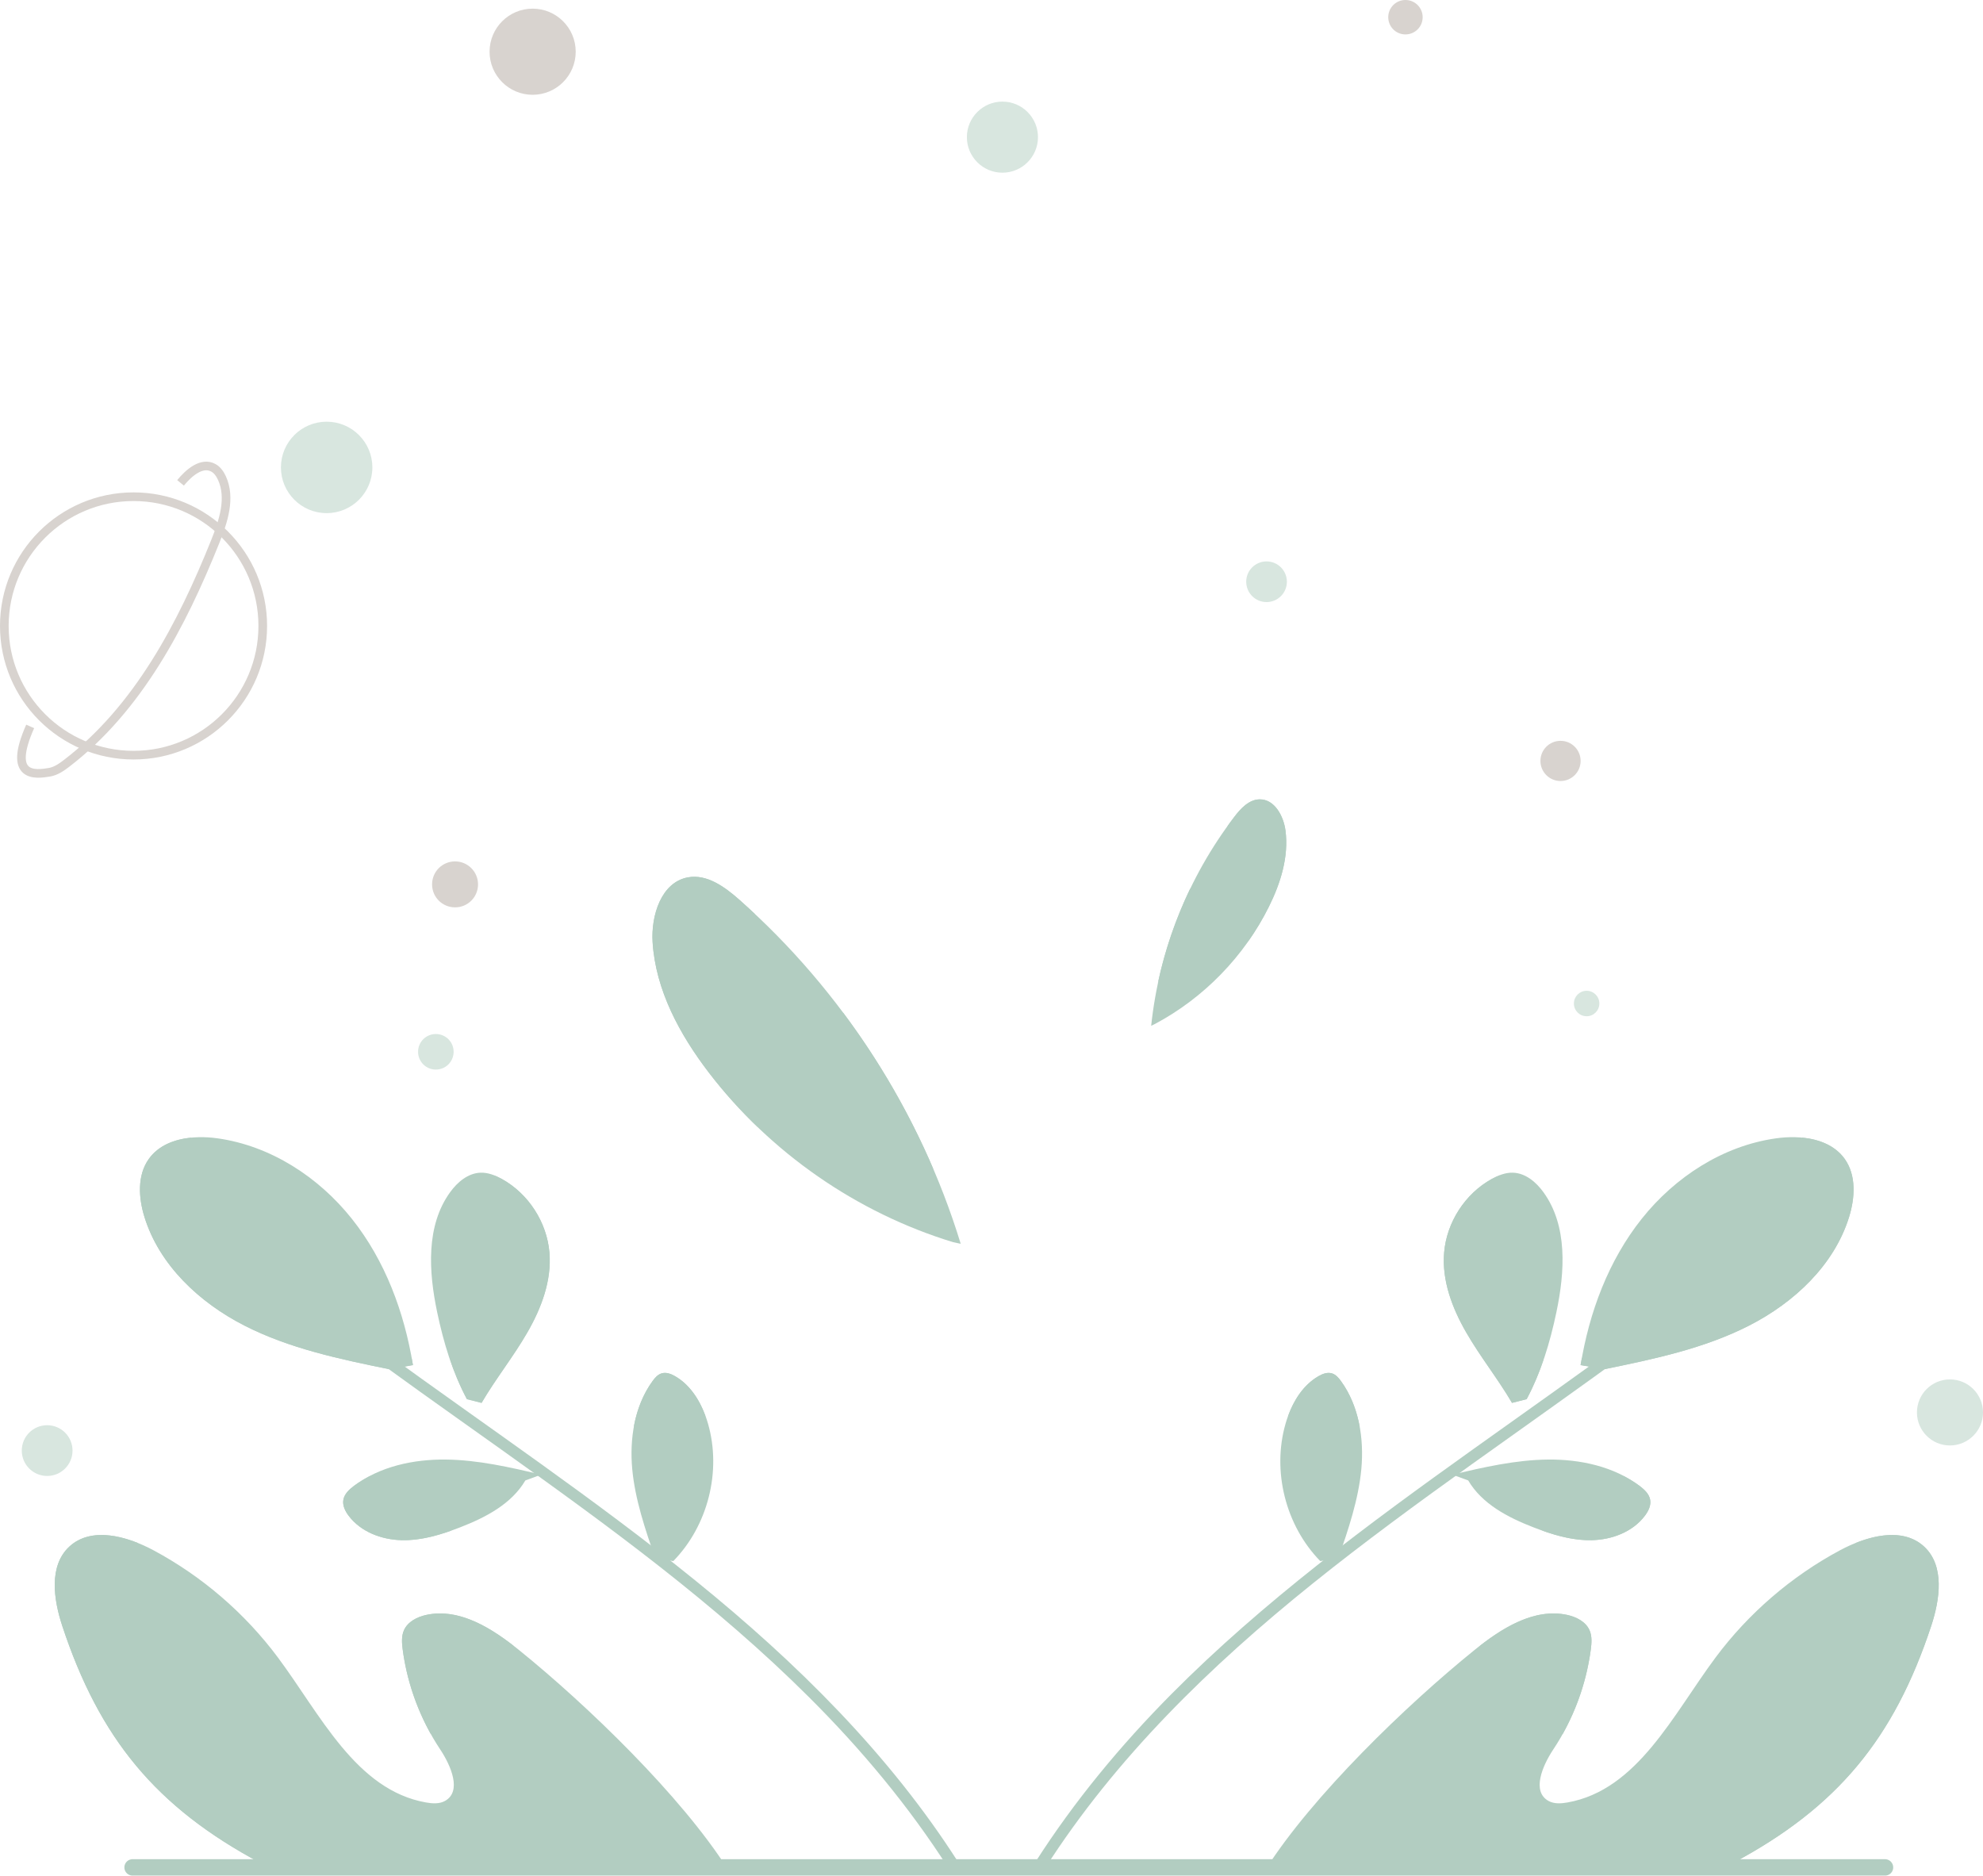 <?xml version="1.0" encoding="UTF-8"?> <svg xmlns="http://www.w3.org/2000/svg" viewBox="0 0 247.69 234.27"> <defs> <style>.cls-1{opacity:.51;}.cls-2{isolation:isolate;}.cls-3{stroke:#d8d3cf;stroke-width:1.08px;}.cls-3,.cls-4{fill:none;stroke-miterlimit:10;}.cls-5{fill:#b2cdc1;}.cls-4{stroke:#b2cdc1;stroke-linecap:round;stroke-width:2.05px;}.cls-6{fill:#d8d3cf;}.cls-7{mix-blend-mode:overlay;}</style> </defs> <g class="cls-2"> <g id="_Слой_2"> <g id="OBJECTS"> <g> <g> <g> <g> <path class="cls-5" d="M32.55,232.69c-13.05-6.96-20.13-15.57-24.77-29.61-1.1-3.33-1.7-7.51,.87-9.9,2.75-2.56,7.21-1.32,10.52,.45,6.08,3.26,11.43,7.87,15.55,13.4,5.3,7.12,9.75,16.55,18.49,18.1,.8,.14,1.66,.2,2.37-.19,2.14-1.19,.75-4.41-.6-6.44-2.48-3.73-4.09-8.04-4.68-12.48-.11-.8-.17-1.65,.15-2.39,.47-1.08,1.65-1.68,2.8-1.93,4.18-.9,8.26,1.71,11.59,4.4,8.48,6.85,20.26,18.22,26.1,27.43"></path> <g> <path class="cls-5" d="M119.05,155.15c-12.03-3.67-22.86-11.19-30.51-21.18-3.65-4.77-6.65-10.3-7.03-16.29-.21-3.36,1.09-7.48,4.4-8.1,2.39-.44,4.63,1.2,6.45,2.81,12.91,11.43,22.59,26.47,27.64,42.96"></path> <path class="cls-5" d="M48.61,171.02c-6.19-1.27-12.46-2.58-18.08-5.45-5.62-2.87-10.62-7.54-12.49-13.57-.74-2.39-.91-5.18,.54-7.23,1.82-2.57,5.48-3.03,8.6-2.59,6.61,.93,12.61,4.82,16.77,10.05,4.16,5.22,6.56,11.69,7.63,18.28"></path> <path class="cls-5" d="M58.32,174.75c-1.81-3.37-2.92-7.08-3.71-10.83-1.07-5.08-1.43-10.82,1.62-15.02,.91-1.26,2.24-2.38,3.8-2.43,.93-.03,1.83,.33,2.65,.78,3.33,1.84,5.63,5.41,5.95,9.2,.29,3.49-1.01,6.93-2.76,9.96s-3.95,5.78-5.72,8.8"></path> <path class="cls-5" d="M67.61,184.18c-3.94-.92-7.91-1.84-11.95-1.88s-8.21,.86-11.45,3.29c-.59,.45-1.19,1-1.32,1.73-.13,.71,.22,1.42,.66,2,1.51,2.01,4.1,2.99,6.62,3.05,2.51,.06,4.97-.7,7.32-1.61,3.17-1.23,6.4-2.91,8.13-5.85"></path> <path class="cls-5" d="M81.84,194.64c-1.25-3.64-2.51-7.32-2.87-11.15-.35-3.83,.29-7.89,2.55-11,.29-.4,.63-.8,1.11-.95,.57-.18,1.18,.05,1.7,.35,2.13,1.23,3.41,3.55,4.1,5.91,1.72,5.94,0,12.76-4.33,17.18"></path> <path class="cls-5" d="M26.87,149.53c1.89,7.74,9.57,12.52,15.56,16.98,6.63,4.95,13.4,9.71,20.14,14.51,13.42,9.57,26.82,19.33,38.52,31,6.51,6.49,12.42,13.57,17.38,21.32,.49,.77,1.73,.06,1.24-.72-8.69-13.6-20.25-24.99-32.73-35.11-12.68-10.29-26.26-19.39-39.45-29.01-3.77-2.75-7.57-5.5-11.19-8.45s-6.96-6.3-8.08-10.9c-.22-.89-1.6-.52-1.38,.38h0Z"></path> </g> </g> <g class="cls-7"> <path class="cls-5" d="M53.81,216.58c1.31-4.98,5.45-9.28,10.33-11.02-3.19-2.48-7-4.69-10.89-3.85-1.15,.25-2.33,.85-2.8,1.93-.32,.74-.25,1.59-.15,2.39,.49,3.7,1.69,7.29,3.51,10.55Z"></path> <path class="cls-5" d="M31.96,227.77c-4.79-5.46-9.5-11.26-13.07-17.61-2.35-4.19-4.95-9.59-3.34-14.48,.39-1.18,.96-2.17,1.66-2.96-2.96-1.19-6.33-1.62-8.56,.47-2.56,2.39-1.97,6.57-.87,9.9,4.64,14.05,11.72,22.66,24.77,29.61l3.85,.06c-1.54-1.65-3.01-3.36-4.44-4.98Z"></path> <g> <path class="cls-5" d="M111.72,139.52c1.54,2.26,3.2,4.43,4.89,6.57-2.97-6.96-6.78-13.57-11.32-19.63-.64,3.4,5.19,11.23,6.43,13.06Z"></path> <path class="cls-5" d="M88.93,127.14c-1.05-5.73,1.43-10.27,5.36-12.98-.63-.59-1.27-1.19-1.92-1.76-1.82-1.61-4.06-3.26-6.45-2.81-3.31,.61-4.61,4.74-4.4,8.1,.38,5.99,3.38,11.52,7.03,16.29,1.86,2.43,3.92,4.72,6.13,6.83-2.79-4.18-4.84-8.76-5.74-13.67Z"></path> <path class="cls-5" d="M44.57,169.84c-9.03-2.57-18.23-13.03-20.28-22.12-.43-1.89-.54-3.79-.38-5.63-2.12,.2-4.13,.97-5.33,2.67-1.45,2.04-1.28,4.83-.54,7.23,1.86,6.03,6.86,10.7,12.49,13.57,5.62,2.87,11.89,4.19,18.08,5.45l2.97-.52c-.05-.3-.12-.61-.17-.91-2.01,.89-4.46,.93-6.83,.25Z"></path> <path class="cls-5" d="M68.63,156.46c-.31-3.79-2.62-7.36-5.95-9.2-.32-.18-.65-.33-1-.46,2.43,6.89,3.73,14.54-.26,20.93-1.27,2.04-3.35,2.62-5.2,2.11,.58,1.69,1.26,3.34,2.1,4.92l1.83,.47c1.77-3.02,3.98-5.77,5.72-8.8,1.75-3.03,3.05-6.48,2.76-9.96Z"></path> <path class="cls-5" d="M49.38,188.1c-1.3-1-2.48-2.26-3.17-3.74-.69,.36-1.37,.76-2,1.23-.59,.45-1.19,1-1.32,1.73-.13,.71,.22,1.42,.66,2,1.51,2.01,4.1,2.99,6.62,3.05,2.13,.05,4.22-.49,6.24-1.21-2.48-.48-4.85-1.4-7.02-3.06Z"></path> <path class="cls-5" d="M82.38,176.78c1.92-.47,3.89-.4,5.74,.11-.73-2.03-1.95-3.93-3.8-5-.52-.3-1.13-.53-1.7-.35-.47,.15-.82,.55-1.11,.95-1.23,1.69-1.97,3.67-2.35,5.73,.93-.64,2-1.14,3.21-1.44Z"></path> </g> </g> </g> <g> <g> <path class="cls-5" d="M216.45,232.69c13.05-6.96,20.13-15.57,24.77-29.61,1.1-3.33,1.7-7.51-.87-9.9-2.75-2.56-7.21-1.32-10.52,.45-6.08,3.26-11.43,7.87-15.55,13.4-5.3,7.12-9.75,16.55-18.49,18.1-.8,.14-1.66,.2-2.37-.19-2.14-1.19-.75-4.41,.6-6.44,2.48-3.73,4.09-8.04,4.68-12.48,.11-.8,.17-1.65-.15-2.39-.47-1.08-1.65-1.68-2.8-1.93-4.18-.9-8.26,1.71-11.59,4.4-8.48,6.85-20.26,18.22-26.1,27.43"></path> <g> <path class="cls-5" d="M144.27,127.89c6.1-3.25,11.15-8.44,14.22-14.63,1.47-2.95,2.5-6.25,2.08-9.52-.24-1.83-1.37-3.92-3.22-3.9-1.34,.01-2.37,1.13-3.18,2.2-5.76,7.52-9.39,16.65-10.38,26.08"></path> <path class="cls-5" d="M200.4,171.02c6.19-1.27,12.46-2.58,18.08-5.45,5.62-2.87,10.62-7.54,12.49-13.57,.74-2.39,.91-5.18-.54-7.23-1.82-2.57-5.48-3.03-8.6-2.59-6.61,.93-12.61,4.82-16.77,10.05s-6.56,11.69-7.63,18.28"></path> <path class="cls-5" d="M190.69,174.75c1.81-3.37,2.92-7.08,3.71-10.83,1.07-5.08,1.43-10.82-1.62-15.02-.91-1.26-2.24-2.38-3.8-2.43-.93-.03-1.83,.33-2.65,.78-3.33,1.84-5.63,5.41-5.95,9.2-.29,3.49,1.01,6.93,2.76,9.96,1.75,3.03,3.95,5.78,5.72,8.8"></path> <path class="cls-5" d="M181.4,184.18c3.94-.92,7.91-1.84,11.95-1.88s8.21,.86,11.45,3.29c.59,.45,1.19,1,1.32,1.73,.13,.71-.22,1.42-.66,2-1.51,2.01-4.1,2.99-6.62,3.05-2.51,.06-4.97-.7-7.32-1.61-3.17-1.23-6.4-2.91-8.13-5.85"></path> <path class="cls-5" d="M167.17,194.64c1.25-3.64,2.51-7.32,2.87-11.15,.35-3.83-.29-7.89-2.55-11-.29-.4-.63-.8-1.11-.95-.57-.18-1.18,.05-1.7,.35-2.13,1.23-3.41,3.55-4.1,5.91-1.72,5.94,0,12.76,4.33,17.18"></path> <path class="cls-5" d="M220.75,149.15c-.99,4.06-3.78,7.2-6.87,9.88s-6.49,5.12-9.81,7.57c-6.61,4.88-13.33,9.59-20.01,14.37-13.17,9.41-26.29,19.09-37.73,30.61-6.37,6.42-12.17,13.42-17.04,21.05-.5,.78,.74,1.5,1.24,.72,8.84-13.83,20.71-25.34,33.44-35.57s26.8-19.62,40.17-29.46c3.58-2.63,7.23-5.24,10.6-8.14s6.32-6.28,7.39-10.64c.22-.89-1.16-1.28-1.38-.38h0Z"></path> <g class="cls-7"> <path class="cls-5" d="M146.57,118.69c-.59,1.38-1.26,2.73-1.94,4.06,.87-4.07,2.23-8.03,4.04-11.78,.7,1.77-1.62,6.6-2.09,7.72Z"></path> </g> <g class="cls-7"> <path class="cls-5" d="M157.56,109.62c-.04-3.2-1.85-5.39-4.25-6.43,.28-.39,.56-.77,.85-1.15,.81-1.06,1.85-2.18,3.18-2.2,1.85-.02,2.98,2.07,3.22,3.9,.43,3.27-.61,6.57-2.08,9.52-.75,1.51-1.62,2.95-2.58,4.33,1.06-2.55,1.69-5.23,1.66-7.97Z"></path> </g> </g> </g> <g class="cls-7"> <path class="cls-5" d="M195.19,216.58c-1.31-4.98-5.45-9.28-10.33-11.02,3.19-2.48,7-4.69,10.89-3.85,1.15,.25,2.33,.85,2.8,1.93,.32,.74,.25,1.59,.15,2.39-.49,3.7-1.69,7.29-3.51,10.55Z"></path> <path class="cls-5" d="M217.04,227.77c4.79-5.46,9.5-11.26,13.07-17.61,2.35-4.19,4.95-9.59,3.34-14.48-.39-1.18-.96-2.17-1.66-2.96,2.96-1.19,6.33-1.62,8.56,.47,2.56,2.39,1.97,6.57,.87,9.9-4.64,14.05-11.72,22.66-24.77,29.61l-3.85,.06c1.54-1.65,3.01-3.36,4.44-4.98Z"></path> <g> <path class="cls-5" d="M204.43,169.84c9.03-2.57,18.23-13.03,20.28-22.12,.43-1.89,.54-3.79,.38-5.63,2.12,.2,4.13,.97,5.33,2.67,1.45,2.04,1.28,4.83,.54,7.23-1.86,6.03-6.86,10.7-12.49,13.57-5.62,2.87-11.89,4.19-18.08,5.45l-2.97-.52c.05-.3,.12-.61,.17-.91,2.01,.89,4.46,.93,6.83,.25Z"></path> <path class="cls-5" d="M180.38,156.46c.31-3.79,2.62-7.36,5.95-9.2,.32-.18,.65-.33,1-.46-2.43,6.89-3.73,14.54,.26,20.93,1.27,2.04,3.35,2.62,5.2,2.11-.58,1.69-1.26,3.34-2.1,4.92l-1.83,.47c-1.77-3.02-3.98-5.77-5.72-8.8-1.75-3.03-3.05-6.48-2.76-9.96Z"></path> <path class="cls-5" d="M199.62,188.1c1.3-1,2.48-2.26,3.17-3.74,.69,.36,1.37,.76,2,1.23,.59,.45,1.19,1,1.32,1.73,.13,.71-.22,1.42-.66,2-1.51,2.01-4.1,2.99-6.62,3.05-2.13,.05-4.22-.49-6.24-1.21,2.48-.48,4.85-1.4,7.02-3.06Z"></path> <path class="cls-5" d="M166.62,176.78c-1.92-.47-3.89-.4-5.74,.11,.73-2.03,1.95-3.93,3.8-5,.52-.3,1.13-.53,1.7-.35,.47,.15,.82,.55,1.11,.95,1.23,1.69,1.97,3.67,2.35,5.73-.93-.64-2-1.14-3.21-1.44Z"></path> </g> </g> </g> <g class="cls-1"> <path class="cls-5" d="M56.66,131.37c0-1.23-.99-2.22-2.22-2.22s-2.22,.99-2.22,2.22,.99,2.22,2.22,2.22,2.22-.99,2.22-2.22Z"></path> <circle class="cls-5" cx="5.89" cy="181.18" r="3.17"></circle> <circle class="cls-5" cx="40.8" cy="58.38" r="5.71"></circle> <circle class="cls-5" cx="158.2" cy="72.66" r="2.54"></circle> <path class="cls-5" d="M247.69,176.42c0-2.28-1.85-4.13-4.13-4.13s-4.12,1.85-4.12,4.13,1.85,4.12,4.12,4.12,4.13-1.85,4.13-4.12Z"></path> <path class="cls-5" d="M199.77,125.34c0-.88-.71-1.59-1.59-1.59s-1.59,.71-1.59,1.59,.71,1.59,1.59,1.59,1.59-.71,1.59-1.59Z"></path> <path class="cls-5" d="M129.65,17.13c0-2.45-1.99-4.44-4.44-4.44s-4.44,1.99-4.44,4.44,1.99,4.44,4.44,4.44,4.44-1.99,4.44-4.44Z"></path> </g> </g> <g> <g> <circle class="cls-3" cx="16.68" cy="78.18" r="16.14"></circle> <path class="cls-3" d="M3.77,90.73c-2.87,6.46,.63,6.03,2.43,5.72,.79-.14,1.48-.62,2.12-1.11,8.93-6.85,14.38-17.26,18.57-27.71,1.02-2.54,1.97-5.43,.83-7.92-.24-.51-.57-1.01-1.07-1.28-1.44-.79-3.06,.61-4.1,1.88"></path> </g> <path class="cls-6" d="M59.71,110.46c0-1.58-1.28-2.87-2.87-2.87s-2.87,1.28-2.87,2.87,1.28,2.87,2.87,2.87,2.87-1.28,2.87-2.87Z"></path> <path class="cls-6" d="M71.91,6.46c0-2.97-2.41-5.38-5.38-5.38s-5.38,2.41-5.38,5.38,2.41,5.38,5.38,5.38,5.38-2.41,5.38-5.38Z"></path> <circle class="cls-6" cx="194.92" cy="95.04" r="2.51"></circle> <path class="cls-6" d="M177.7,2.15c0-1.19-.96-2.15-2.15-2.15s-2.15,.96-2.15,2.15,.96,2.15,2.15,2.15,2.15-.96,2.15-2.15Z"></path> </g> <line class="cls-4" x1="16.56" y1="233.24" x2="235.45" y2="233.24"></line> </g> </g> </g> </g> </svg> 